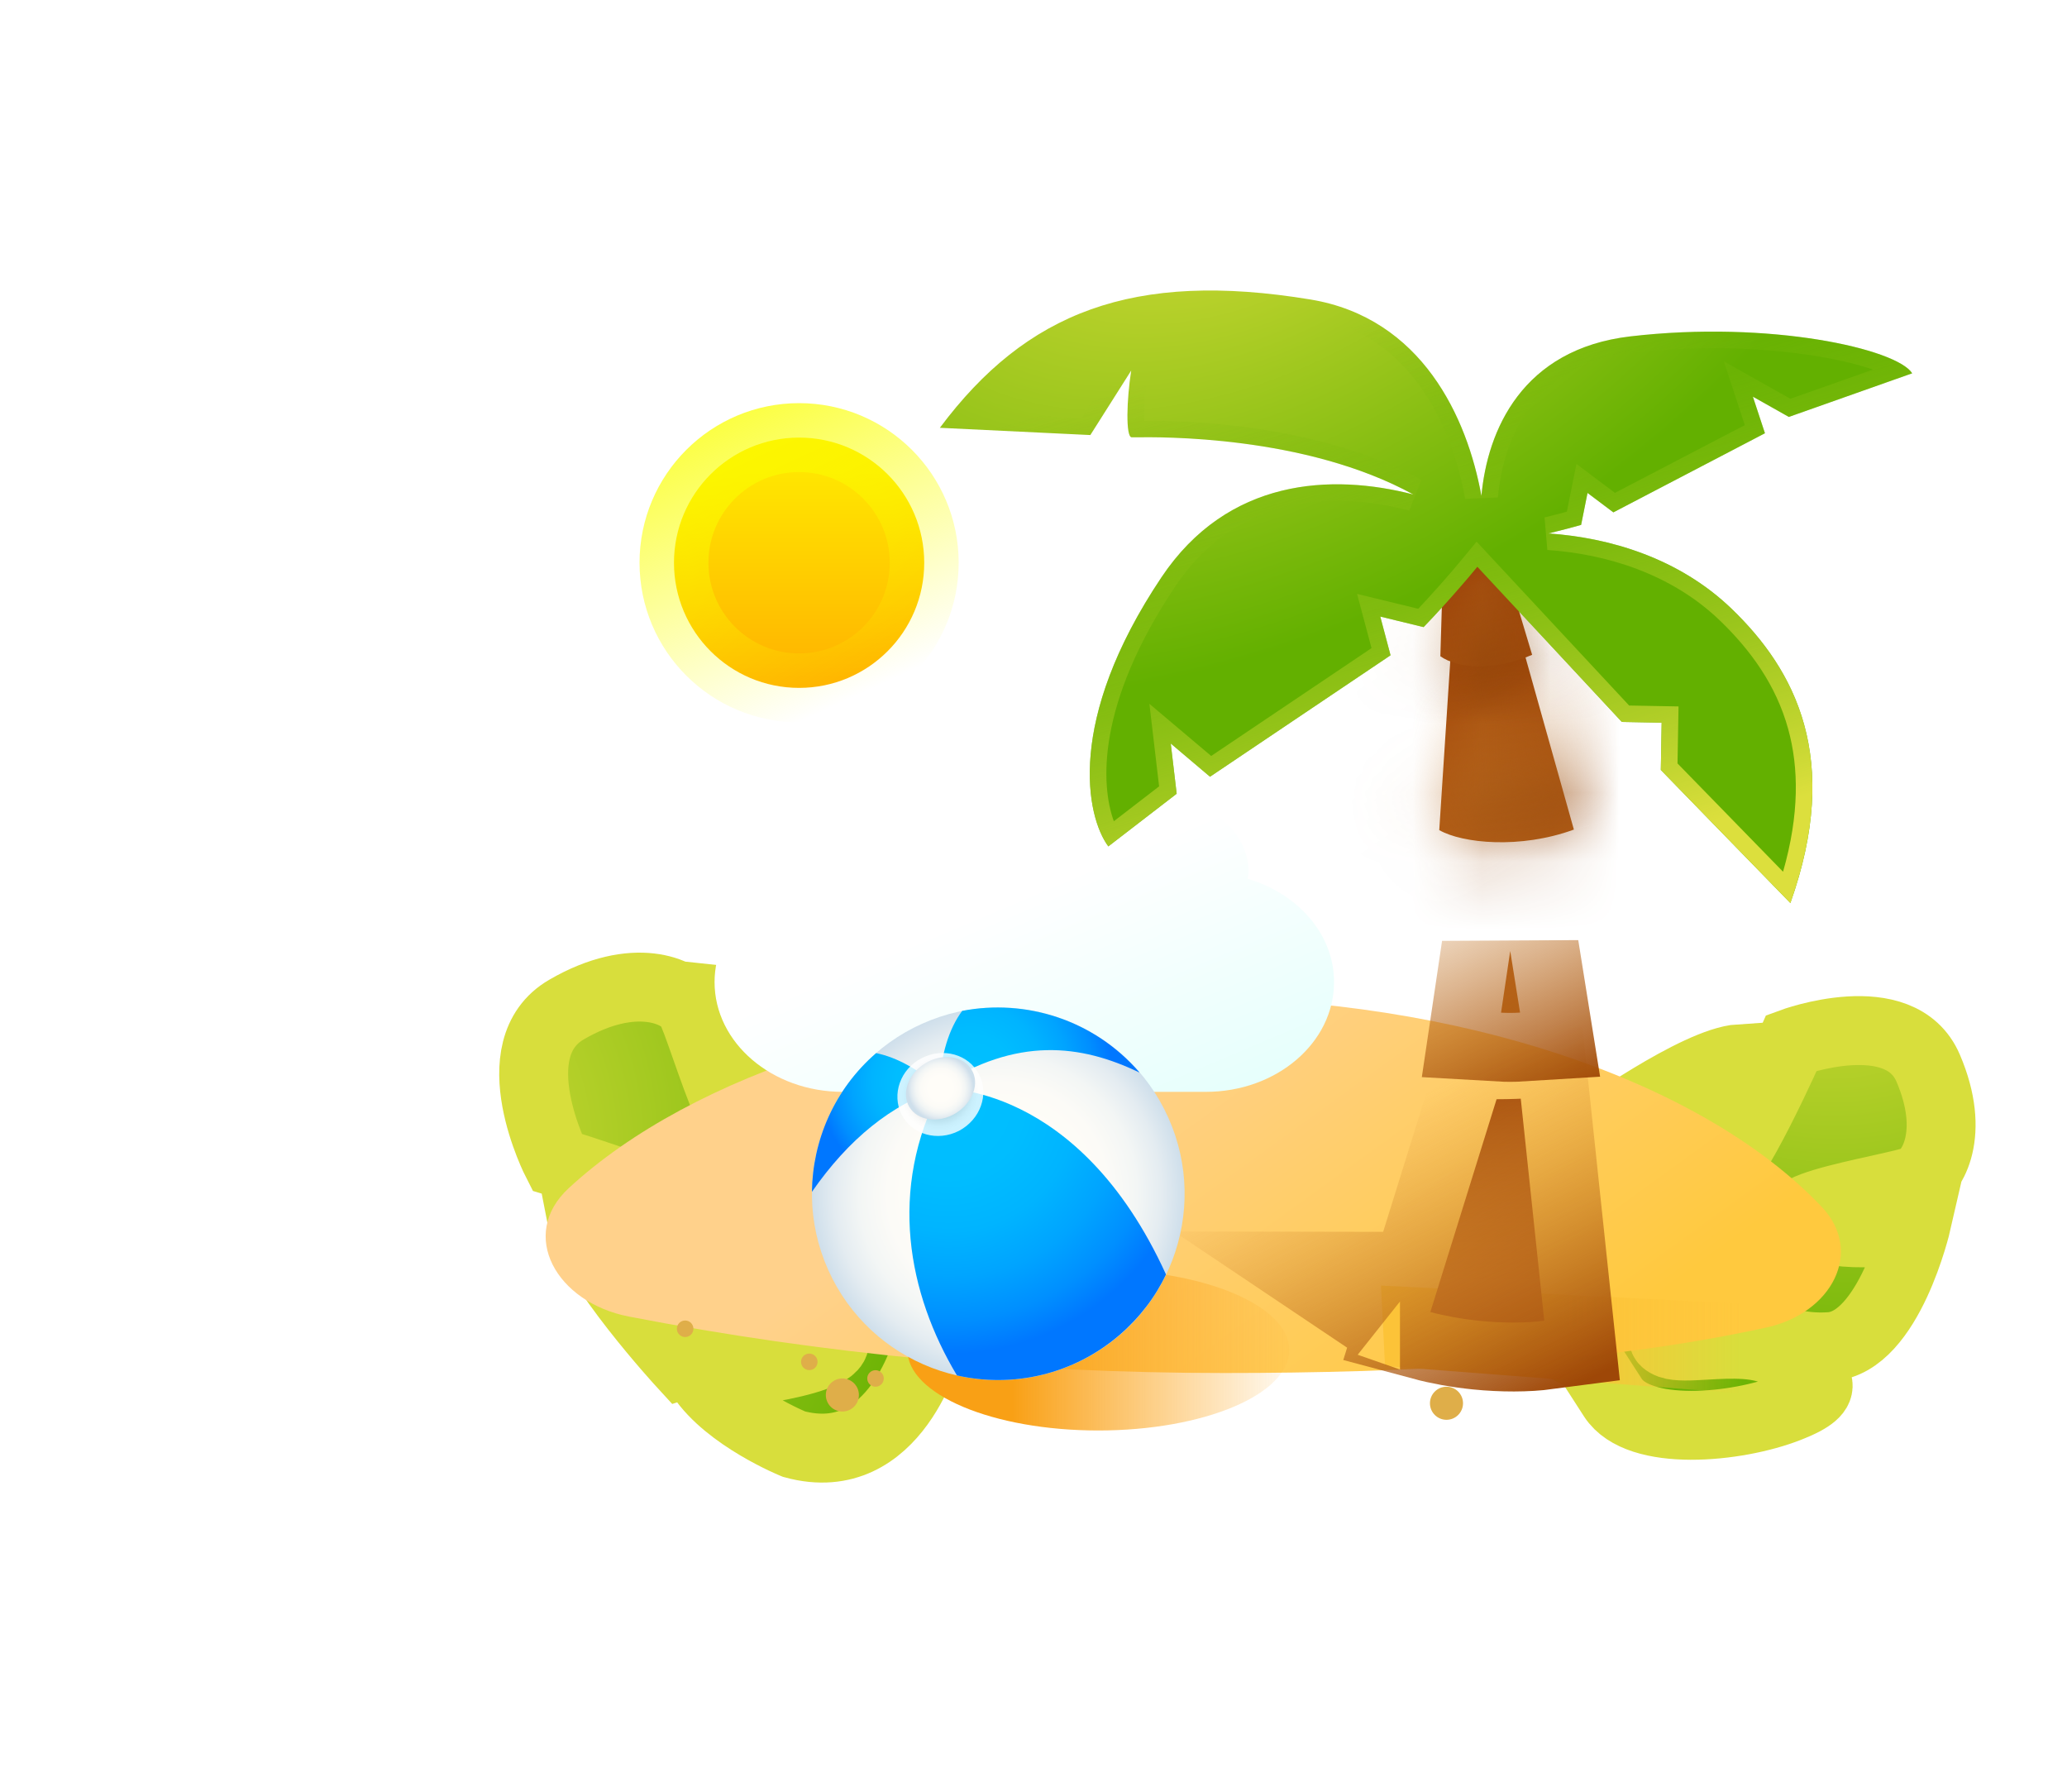 <svg width="30" height="26" viewBox="0 0 30 26" fill="none" xmlns="http://www.w3.org/2000/svg">
<path d="M23.039 19.707C23.039 19.707 21.408 19.089 21.937 17.79C21.937 17.79 22.391 16.971 22.965 16.683C22.965 16.683 22.903 18.497 23.23 18.486C23.557 18.474 23.157 16.458 23.157 16.458C23.157 16.458 24.624 15.404 25.254 15.362C25.254 15.362 24.526 17.247 24.84 17.153C25.155 17.056 26.002 15.132 26.002 15.132C26.002 15.132 27.578 14.548 27.985 15.5C28.393 16.451 28.044 17.02 27.813 17.122C27.738 17.155 27.521 17.203 27.267 17.26C26.743 17.376 26.058 17.528 26.106 17.663C26.176 17.862 27.267 18.02 27.82 17.736C27.82 17.736 27.42 19.481 26.565 19.541C26.09 19.573 25.774 19.434 25.497 19.313C25.276 19.216 25.079 19.129 24.845 19.15C24.318 19.195 23.959 19.404 24.241 19.507C24.346 19.544 24.534 19.534 24.752 19.521C25.117 19.5 25.568 19.474 25.864 19.662C25.899 19.684 25.934 19.705 25.968 19.726C26.389 19.988 26.658 20.155 25.957 20.428C25.2 20.726 23.783 20.858 23.41 20.283C23.039 19.707 23.039 19.707 23.039 19.707Z" fill="url(#paint0_radial_2419_11045)"/>
<path d="M23.039 19.707C23.039 19.707 21.408 19.089 21.937 17.79C21.937 17.79 22.391 16.971 22.965 16.683C22.965 16.683 22.903 18.497 23.23 18.486C23.557 18.474 23.157 16.458 23.157 16.458C23.157 16.458 24.624 15.404 25.254 15.362C25.254 15.362 24.526 17.247 24.84 17.153C25.155 17.056 26.002 15.132 26.002 15.132C26.002 15.132 27.578 14.548 27.985 15.5C28.393 16.451 28.044 17.02 27.813 17.122C27.738 17.155 27.521 17.203 27.267 17.26C26.743 17.376 26.058 17.528 26.106 17.663C26.176 17.862 27.267 18.02 27.82 17.736C27.82 17.736 27.42 19.481 26.565 19.541C26.09 19.573 25.774 19.434 25.497 19.313C25.276 19.216 25.079 19.129 24.845 19.15C24.318 19.195 23.959 19.404 24.241 19.507C24.346 19.544 24.534 19.534 24.752 19.521C25.117 19.5 25.568 19.474 25.864 19.662C25.899 19.684 25.934 19.705 25.968 19.726C26.389 19.988 26.658 20.155 25.957 20.428C25.2 20.726 23.783 20.858 23.41 20.283C23.039 19.707 23.039 19.707 23.039 19.707Z" stroke="#D8DE3C"/>
<path d="M13.473 19.499C13.473 19.499 13.012 21.362 11.523 20.956C11.523 20.956 10.568 20.568 10.177 19.978C10.177 19.978 12.169 19.807 12.113 19.451C12.056 19.096 9.907 19.798 9.907 19.798C9.907 19.798 8.562 18.335 8.432 17.651C8.432 17.651 10.588 18.198 10.444 17.867C10.297 17.536 8.083 16.865 8.083 16.865C8.083 16.865 7.237 15.219 8.224 14.649C9.208 14.078 9.876 14.385 10.018 14.623C10.065 14.701 10.146 14.931 10.241 15.202C10.437 15.759 10.694 16.487 10.834 16.418C11.043 16.314 11.072 15.102 10.689 14.535C10.689 14.535 12.648 14.742 12.826 15.668C12.923 16.183 12.814 16.546 12.717 16.865C12.641 17.12 12.572 17.346 12.625 17.599C12.745 18.169 13.02 18.533 13.095 18.212C13.122 18.092 13.086 17.889 13.043 17.652C12.972 17.256 12.884 16.767 13.05 16.418C13.07 16.376 13.089 16.336 13.107 16.296C13.338 15.801 13.485 15.486 13.876 16.215C14.301 17.003 14.632 18.534 14.053 19.017C13.473 19.499 13.473 19.499 13.473 19.499Z" fill="url(#paint1_radial_2419_11045)"/>
<path d="M13.473 19.499C13.473 19.499 13.012 21.362 11.523 20.956C11.523 20.956 10.568 20.568 10.177 19.978C10.177 19.978 12.169 19.807 12.113 19.451C12.056 19.096 9.907 19.798 9.907 19.798C9.907 19.798 8.562 18.335 8.432 17.651C8.432 17.651 10.588 18.198 10.444 17.867C10.297 17.536 8.083 16.865 8.083 16.865C8.083 16.865 7.237 15.219 8.224 14.649C9.208 14.078 9.876 14.385 10.018 14.623C10.065 14.701 10.146 14.931 10.241 15.202C10.437 15.759 10.694 16.487 10.834 16.418C11.043 16.314 11.072 15.102 10.689 14.535C10.689 14.535 12.648 14.742 12.826 15.668C12.923 16.183 12.814 16.546 12.717 16.865C12.641 17.12 12.572 17.346 12.625 17.599C12.745 18.169 13.02 18.533 13.095 18.212C13.122 18.092 13.086 17.889 13.043 17.652C12.972 17.256 12.884 16.767 13.05 16.418C13.07 16.376 13.089 16.336 13.107 16.296C13.338 15.801 13.485 15.486 13.876 16.215C14.301 17.003 14.632 18.534 14.053 19.017C13.473 19.499 13.473 19.499 13.473 19.499Z" stroke="#D8DE3C"/>
<g filter="url(#filter0_i_2419_11045)">
<path d="M26.44 19.513C27.055 20.162 26.589 21.054 25.64 21.263C23.251 21.789 20.41 21.924 17.766 21.924C14.812 21.924 11.944 21.649 9.129 21.105C8.072 20.901 7.521 19.918 8.255 19.241C10.046 17.587 13.385 16.476 17.209 16.476C21.24 16.476 24.732 17.71 26.44 19.513Z" fill="url(#paint2_linear_2419_11045)"/>
</g>
<circle cx="12.226" cy="20.243" r="0.24" fill="#DFAE49"/>
<circle cx="20.994" cy="20.363" r="0.24" fill="#DFAE49"/>
<circle cx="9.944" cy="19.282" r="0.12" fill="#DFAE49"/>
<circle cx="11.746" cy="19.762" r="0.12" fill="#DFAE49"/>
<circle cx="12.707" cy="20.003" r="0.12" fill="#DFAE49"/>
<circle cx="11.598" cy="8.166" r="1.816" fill="url(#paint3_linear_2419_11045)" stroke="url(#paint4_linear_2419_11045)"/>
<g filter="url(#filter1_d_2419_11045)">
<path d="M18.107 8.752C18.11 8.72 18.122 8.69 18.122 8.659C18.122 8.073 17.566 7.597 16.882 7.597C16.638 7.597 16.413 7.66 16.221 7.763C15.88 7.119 15.126 6.668 14.247 6.668C13.049 6.668 12.076 7.499 12.076 8.526C12.076 8.576 12.09 8.622 12.094 8.67C11.133 8.732 10.371 9.412 10.371 10.251C10.371 11.131 11.204 11.844 12.232 11.844H17.502C18.529 11.844 19.362 11.131 19.362 10.251C19.362 9.553 18.835 8.967 18.107 8.752Z" fill="url(#paint5_linear_2419_11045)"/>
</g>
<ellipse cx="15.941" cy="19.591" rx="2.771" ry="1.167" fill="url(#paint6_linear_2419_11045)"/>
<g style="mix-blend-mode:multiply">
<path d="M25.492 18.928L20.043 18.655L20.102 19.823L26.173 20.29L25.492 18.928Z" fill="url(#paint7_linear_2419_11045)"/>
</g>
<path d="M21.476 19.167C21.212 19.14 20.965 19.094 20.76 19.039L21.721 15.951C21.82 15.951 21.914 15.949 22.002 15.946C22.025 15.945 22.049 15.944 22.072 15.943L22.413 19.165C22.148 19.2 21.818 19.201 21.476 19.167ZM20.327 18.876C20.322 18.872 20.319 18.87 20.319 18.87C20.32 18.87 20.322 18.872 20.327 18.876Z" fill="url(#paint8_linear_2419_11045)" stroke="url(#paint9_linear_2419_11045)" stroke-width="2"/>
<path d="M22.062 14.694C21.965 14.7 21.873 14.7 21.786 14.695L21.919 13.8L22.062 14.694Z" fill="url(#paint10_linear_2419_11045)" stroke="url(#paint11_linear_2419_11045)" stroke-width="2"/>
<mask id="path-15-inside-1_2419_11045" fill="white">
<path d="M20.889 12.046L21.065 9.344C21.457 9.446 21.686 9.469 22.102 9.401L22.843 12.038C22.066 12.323 21.224 12.238 20.889 12.046Z"/>
</mask>
<path d="M20.889 12.046L21.065 9.344C21.457 9.446 21.686 9.469 22.102 9.401L22.843 12.038C22.066 12.323 21.224 12.238 20.889 12.046Z" fill="url(#paint12_linear_2419_11045)"/>
<path d="M21.065 9.344L21.564 7.409L19.226 6.803L19.069 9.212L21.065 9.344ZM20.889 12.046L18.893 11.913L18.812 13.155L19.892 13.778L20.889 12.046ZM22.843 12.038L23.535 13.915L25.269 13.278L24.768 11.499L22.843 12.038ZM22.102 9.401L24.027 8.863L23.544 7.142L21.78 7.427L22.102 9.401ZM19.069 9.212L18.893 11.913L22.885 12.178L23.061 9.477L19.069 9.212ZM19.892 13.778C20.468 14.11 21.141 14.206 21.648 14.22C22.216 14.236 22.877 14.156 23.535 13.915L22.151 10.16C22.095 10.181 22.029 10.198 21.956 10.209C21.883 10.22 21.812 10.223 21.752 10.222C21.723 10.221 21.699 10.219 21.681 10.217C21.663 10.215 21.655 10.213 21.657 10.213C21.657 10.213 21.675 10.217 21.708 10.229C21.739 10.24 21.803 10.265 21.886 10.313L19.892 13.778ZM24.768 11.499L24.027 8.863L20.176 9.94L20.917 12.576L24.768 11.499ZM21.78 7.427C21.721 7.437 21.693 7.439 21.684 7.44C21.678 7.44 21.685 7.44 21.698 7.44C21.724 7.442 21.709 7.446 21.564 7.409L20.566 11.28C21.18 11.439 21.691 11.494 22.424 11.376L21.78 7.427Z" fill="url(#paint13_linear_2419_11045)" mask="url(#path-15-inside-1_2419_11045)"/>
<mask id="path-17-inside-2_2419_11045" fill="white">
<path d="M20.905 9.523L20.95 8.032C21.122 7.461 21.336 7.573 21.641 7.518L22.237 9.502C21.67 9.747 21.153 9.698 20.905 9.523Z"/>
</mask>
<path d="M20.905 9.523L20.95 8.032C21.122 7.461 21.336 7.573 21.641 7.518L22.237 9.502C21.67 9.747 21.153 9.698 20.905 9.523Z" fill="url(#paint14_linear_2419_11045)"/>
<path d="M20.95 8.032L19.035 7.45L18.958 7.704L18.95 7.969L20.95 8.032ZM20.905 9.523L18.906 9.461L18.874 10.535L19.753 11.156L20.905 9.523ZM22.237 9.502L23.031 11.339L24.665 10.635L24.153 8.93L22.237 9.502ZM21.641 7.518L23.557 6.945L23.042 5.232L21.283 5.55L21.641 7.518ZM18.95 7.969L18.906 9.461L22.904 9.585L22.949 8.094L18.95 7.969ZM19.753 11.156C20.775 11.877 22.093 11.743 23.031 11.339L21.444 7.666C21.403 7.683 21.411 7.669 21.479 7.67C21.514 7.671 21.578 7.676 21.667 7.7C21.751 7.723 21.894 7.775 22.058 7.89L19.753 11.156ZM24.153 8.93L23.557 6.945L19.725 8.091L20.322 10.075L24.153 8.93ZM21.283 5.55C21.319 5.544 21.417 5.533 21.239 5.55C21.135 5.56 20.801 5.59 20.432 5.753C19.517 6.159 19.179 6.975 19.035 7.45L22.864 8.613C22.875 8.579 22.846 8.696 22.731 8.861C22.591 9.063 22.366 9.273 22.059 9.409C21.925 9.469 21.809 9.499 21.733 9.514C21.695 9.522 21.665 9.526 21.646 9.529C21.637 9.53 21.63 9.531 21.625 9.531C21.623 9.532 21.621 9.532 21.62 9.532C21.619 9.532 21.618 9.532 21.618 9.532C21.571 9.537 21.811 9.52 21.999 9.486L21.283 5.55Z" fill="url(#paint15_linear_2419_11045)" mask="url(#path-17-inside-2_2419_11045)"/>
<path d="M19.02 4.346C20.639 4.614 21.296 6.061 21.501 7.197C21.587 6.247 22.09 5.064 23.664 4.881C25.692 4.645 27.53 5.063 27.753 5.417L25.963 6.05L25.441 5.756L25.616 6.287L23.416 7.435L23.041 7.153L22.948 7.617C22.839 7.648 22.669 7.694 22.474 7.741C23.355 7.801 24.365 8.095 25.131 8.833C26.058 9.726 26.731 11.007 25.985 13.104L24.105 11.173L24.117 10.487L23.539 10.476L21.442 8.224C21.149 8.58 20.831 8.926 20.662 9.1L20.033 8.947L20.182 9.509L17.562 11.271L16.992 10.789L17.078 11.518L16.086 12.282C15.764 11.846 15.468 10.454 16.856 8.379C17.82 6.938 19.324 6.868 20.514 7.176C18.939 6.312 16.826 6.341 16.474 6.346C16.448 6.346 16.432 6.347 16.425 6.346C16.336 6.343 16.352 5.796 16.418 5.377L15.825 6.313L13.641 6.208C14.892 4.533 16.442 3.921 19.02 4.346Z" fill="url(#paint16_radial_2419_11045)"/>
<path fill-rule="evenodd" clip-rule="evenodd" d="M21.74 7.218L21.265 7.239C21.065 6.134 20.444 4.825 18.981 4.583C17.716 4.374 16.729 4.425 15.914 4.716C15.229 4.96 14.65 5.38 14.123 5.991L15.697 6.066L16.215 5.249L16.656 5.415C16.624 5.614 16.605 5.843 16.604 6.019C16.604 6.051 16.604 6.079 16.605 6.105C17.201 6.102 19.137 6.147 20.629 6.965L20.454 7.409C19.312 7.113 17.939 7.193 17.056 8.512C15.911 10.223 15.976 11.397 16.166 11.917L16.823 11.411L16.682 10.213L17.579 10.97L19.906 9.405L19.696 8.618L20.584 8.834C20.759 8.648 21.017 8.363 21.256 8.072L21.431 7.86L23.645 10.238L24.362 10.251L24.347 11.078L25.879 12.65C26.118 11.814 26.107 11.138 25.954 10.581C25.778 9.941 25.407 9.433 24.964 9.006C24.251 8.32 23.303 8.038 22.458 7.981L22.417 7.508C22.538 7.478 22.649 7.45 22.741 7.425L22.88 6.732L23.439 7.152L25.324 6.169L25.019 5.243L25.986 5.787L27.185 5.363C26.972 5.289 26.687 5.22 26.348 5.165C25.627 5.049 24.683 5.004 23.692 5.12C22.967 5.204 22.508 5.513 22.216 5.897C21.918 6.287 21.781 6.773 21.74 7.218ZM27.524 5.243C27.639 5.3 27.717 5.359 27.753 5.417L25.963 6.05L25.441 5.756L25.616 6.287L23.416 7.435L23.041 7.153L22.948 7.617C22.839 7.648 22.669 7.694 22.474 7.741C22.646 7.753 22.823 7.774 23.002 7.805C23.035 7.81 23.068 7.816 23.101 7.823C23.809 7.961 24.542 8.266 25.131 8.833C26.02 9.689 26.675 10.901 26.07 12.847C26.044 12.931 26.016 13.017 25.985 13.104L24.105 11.173L24.117 10.487L23.539 10.476L21.442 8.224C21.39 8.287 21.338 8.349 21.286 8.41C21.042 8.696 20.801 8.957 20.662 9.1L20.033 8.947L20.182 9.509L17.562 11.271L16.992 10.789L17.078 11.518L16.086 12.282C16.046 12.227 16.005 12.156 15.968 12.07C15.716 11.481 15.644 10.19 16.856 8.379C17.582 7.293 18.614 6.986 19.588 7.032C19.907 7.047 20.22 7.1 20.514 7.176C20.234 7.022 19.936 6.897 19.635 6.795C18.243 6.321 16.764 6.342 16.474 6.346C16.448 6.346 16.432 6.347 16.425 6.346C16.373 6.344 16.357 6.152 16.366 5.908C16.372 5.74 16.391 5.548 16.418 5.377L15.825 6.313L13.641 6.208C13.7 6.128 13.761 6.051 13.822 5.976C15.041 4.477 16.565 3.941 19.02 4.346C20.369 4.569 21.051 5.612 21.359 6.61C21.42 6.81 21.467 7.008 21.501 7.197C21.518 7.006 21.552 6.807 21.608 6.607C21.832 5.813 22.405 5.028 23.664 4.881C25.364 4.683 26.93 4.945 27.524 5.243Z" fill="url(#paint17_linear_2419_11045)"/>
<path d="M15.593 19.791C16.956 19.182 17.567 17.582 16.957 16.219C16.347 14.856 14.748 14.245 13.385 14.855C12.022 15.464 11.411 17.064 12.02 18.427C12.63 19.79 14.229 20.401 15.593 19.791Z" fill="url(#paint18_radial_2419_11045)"/>
<path d="M13.653 15.796C12.886 17.264 13.176 18.77 13.889 19.959C14.698 20.142 15.576 19.951 16.253 19.368C16.543 19.116 16.769 18.819 16.923 18.494C15.647 15.695 13.653 15.796 13.653 15.796Z" fill="url(#paint19_radial_2419_11045)"/>
<path d="M12.716 15.282C12.107 15.81 11.794 16.549 11.784 17.295C12.319 16.525 12.941 16.026 13.652 15.792C13.328 15.519 13.018 15.343 12.716 15.282Z" fill="url(#paint20_radial_2419_11045)"/>
<path d="M16.532 15.555C15.874 14.798 14.888 14.492 13.965 14.669C13.769 14.934 13.659 15.302 13.631 15.767C14.76 15.041 15.684 15.153 16.536 15.563C16.534 15.559 16.534 15.559 16.532 15.555Z" fill="url(#paint21_radial_2419_11045)"/>
<path opacity="0.8" d="M13.377 15.355C13.689 15.195 14.06 15.3 14.21 15.591C14.36 15.883 14.228 16.246 13.918 16.41C13.606 16.569 13.235 16.465 13.085 16.173C12.939 15.88 13.066 15.514 13.377 15.355Z" fill="url(#paint22_radial_2419_11045)"/>
<path d="M13.869 16.156C13.621 16.306 13.318 16.265 13.198 16.063C13.078 15.861 13.183 15.579 13.43 15.429C13.678 15.279 13.981 15.32 14.101 15.522C14.225 15.722 14.116 16.006 13.869 16.156Z" fill="url(#paint23_radial_2419_11045)"/>
<defs>
<filter id="filter0_i_2419_11045" x="7.919" y="14.476" width="18.799" height="7.449" filterUnits="userSpaceOnUse" color-interpolation-filters="sRGB">
<feFlood flood-opacity="0" result="BackgroundImageFix"/>
<feBlend mode="normal" in="SourceGraphic" in2="BackgroundImageFix" result="shape"/>
<feColorMatrix in="SourceAlpha" type="matrix" values="0 0 0 0 0 0 0 0 0 0 0 0 0 0 0 0 0 0 127 0" result="hardAlpha"/>
<feOffset dy="-2"/>
<feGaussianBlur stdDeviation="3"/>
<feComposite in2="hardAlpha" operator="arithmetic" k2="-1" k3="1"/>
<feColorMatrix type="matrix" values="0 0 0 0 0.887 0 0 0 0 0.532 0 0 0 0 0 0 0 0 0.5 0"/>
<feBlend mode="normal" in2="shape" result="effect1_innerShadow_2419_11045"/>
</filter>
<filter id="filter1_d_2419_11045" x="0.371" y="0.668" width="28.991" height="25.177" filterUnits="userSpaceOnUse" color-interpolation-filters="sRGB">
<feFlood flood-opacity="0" result="BackgroundImageFix"/>
<feColorMatrix in="SourceAlpha" type="matrix" values="0 0 0 0 0 0 0 0 0 0 0 0 0 0 0 0 0 0 127 0" result="hardAlpha"/>
<feOffset dy="4"/>
<feGaussianBlur stdDeviation="5"/>
<feColorMatrix type="matrix" values="0 0 0 0 0.843 0 0 0 0 0.95 0 0 0 0 0.941 0 0 0 0.8 0"/>
<feBlend mode="normal" in2="BackgroundImageFix" result="effect1_dropShadow_2419_11045"/>
<feBlend mode="normal" in="SourceGraphic" in2="effect1_dropShadow_2419_11045" result="shape"/>
</filter>
<radialGradient id="paint0_radial_2419_11045" cx="0" cy="0" r="1" gradientUnits="userSpaceOnUse" gradientTransform="translate(26.134 12.802) rotate(115.765) scale(7.851 9.19)">
<stop stop-color="#DCDF3D"/>
<stop offset="1" stop-color="#63B000"/>
</radialGradient>
<radialGradient id="paint1_radial_2419_11045" cx="0" cy="0" r="1" gradientUnits="userSpaceOnUse" gradientTransform="translate(5.519 17.027) rotate(18.885) scale(8.641 10.114)">
<stop stop-color="#DCDF3D"/>
<stop offset="1" stop-color="#63B000"/>
</radialGradient>
<linearGradient id="paint2_linear_2419_11045" x1="15.634" y1="17.838" x2="19.942" y2="23.785" gradientUnits="userSpaceOnUse">
<stop stop-color="#FFD18B"/>
<stop offset="1" stop-color="#FFC93E"/>
</linearGradient>
<linearGradient id="paint3_linear_2419_11045" x1="11.598" y1="6.85" x2="11.598" y2="10.482" gradientUnits="userSpaceOnUse">
<stop stop-color="#FFE600"/>
<stop offset="1" stop-color="#FFA800"/>
</linearGradient>
<linearGradient id="paint4_linear_2419_11045" x1="9.071" y1="5.008" x2="11.598" y2="10.482" gradientUnits="userSpaceOnUse">
<stop stop-color="#FAFF00"/>
<stop offset="1" stop-color="#FAFF00" stop-opacity="0"/>
</linearGradient>
<linearGradient id="paint5_linear_2419_11045" x1="12.239" y1="1.387" x2="17.933" y2="14.883" gradientUnits="userSpaceOnUse">
<stop offset="0.547" stop-color="white"/>
<stop offset="1" stop-color="#D4FFFA"/>
</linearGradient>
<linearGradient id="paint6_linear_2419_11045" x1="14.689" y1="18.943" x2="18.98" y2="18.943" gradientUnits="userSpaceOnUse">
<stop stop-color="#F9A015"/>
<stop offset="1" stop-color="#FDA924" stop-opacity="0"/>
</linearGradient>
<linearGradient id="paint7_linear_2419_11045" x1="22.563" y1="19.402" x2="25.288" y2="19.402" gradientUnits="userSpaceOnUse">
<stop stop-color="#FCC338"/>
<stop offset="1" stop-color="#FCC338" stop-opacity="0"/>
</linearGradient>
<linearGradient id="paint8_linear_2419_11045" x1="21.583" y1="18.592" x2="21.583" y2="14.882" gradientUnits="userSpaceOnUse">
<stop stop-color="#D1842B"/>
<stop offset="1" stop-color="#9A4006"/>
</linearGradient>
<linearGradient id="paint9_linear_2419_11045" x1="21.756" y1="20.647" x2="19.656" y2="16.351" gradientUnits="userSpaceOnUse">
<stop stop-color="#9E4707"/>
<stop offset="1" stop-color="#D1842B" stop-opacity="0"/>
</linearGradient>
<linearGradient id="paint10_linear_2419_11045" x1="22.102" y1="19.22" x2="21.819" y2="9.801" gradientUnits="userSpaceOnUse">
<stop stop-color="#D1842B"/>
<stop offset="1" stop-color="#993E05"/>
</linearGradient>
<linearGradient id="paint11_linear_2419_11045" x1="22.447" y1="16.08" x2="20.699" y2="12.303" gradientUnits="userSpaceOnUse">
<stop stop-color="#A04A08"/>
<stop offset="1" stop-color="#D1842B" stop-opacity="0"/>
</linearGradient>
<linearGradient id="paint12_linear_2419_11045" x1="21.584" y1="8.488" x2="22.432" y2="16.367" gradientUnits="userSpaceOnUse">
<stop stop-color="#993E05"/>
<stop offset="1" stop-color="#D1842B"/>
</linearGradient>
<linearGradient id="paint13_linear_2419_11045" x1="22.62" y1="12.141" x2="21.01" y2="9.795" gradientUnits="userSpaceOnUse">
<stop stop-color="#92460D"/>
<stop offset="1" stop-color="#D1842B" stop-opacity="0"/>
</linearGradient>
<linearGradient id="paint14_linear_2419_11045" x1="22.448" y1="14.025" x2="21.202" y2="7.457" gradientUnits="userSpaceOnUse">
<stop stop-color="#D1842B"/>
<stop offset="1" stop-color="#913400"/>
</linearGradient>
<linearGradient id="paint15_linear_2419_11045" x1="22.332" y1="9.687" x2="21.116" y2="7.775" gradientUnits="userSpaceOnUse">
<stop stop-color="#783300"/>
<stop offset="1" stop-color="#D1842B" stop-opacity="0"/>
</linearGradient>
<radialGradient id="paint16_radial_2419_11045" cx="0" cy="0" r="1" gradientUnits="userSpaceOnUse" gradientTransform="translate(17.863 1.778) rotate(61.837) scale(7.34 11.196)">
<stop stop-color="#DCDF3D"/>
<stop offset="1" stop-color="#63B000"/>
</radialGradient>
<linearGradient id="paint17_linear_2419_11045" x1="20.727" y1="13.104" x2="18.447" y2="5.074" gradientUnits="userSpaceOnUse">
<stop stop-color="#DCDF3D"/>
<stop offset="1" stop-color="#63B000" stop-opacity="0"/>
</linearGradient>
<radialGradient id="paint18_radial_2419_11045" cx="0" cy="0" r="1" gradientUnits="userSpaceOnUse" gradientTransform="translate(14.487 17.322) rotate(32.133) scale(2.702)">
<stop offset="0.368" stop-color="#FFFDF8"/>
<stop offset="0.593" stop-color="#FCFBF7"/>
<stop offset="0.746" stop-color="#F3F6F5"/>
<stop offset="0.878" stop-color="#E4ECF1"/>
<stop offset="0.998" stop-color="#CFDFEB"/>
<stop offset="1" stop-color="#CEDFEB"/>
</radialGradient>
<radialGradient id="paint19_radial_2419_11045" cx="0" cy="0" r="1" gradientUnits="userSpaceOnUse" gradientTransform="translate(13.766 16.008) rotate(32.133) scale(3.64)">
<stop stop-color="#00C0FF"/>
<stop offset="0.3" stop-color="#00BDFF"/>
<stop offset="0.512" stop-color="#00B4FF"/>
<stop offset="0.697" stop-color="#00A4FF"/>
<stop offset="0.865" stop-color="#008FFF"/>
<stop offset="1" stop-color="#0077FF"/>
</radialGradient>
<radialGradient id="paint20_radial_2419_11045" cx="0" cy="0" r="1" gradientUnits="userSpaceOnUse" gradientTransform="translate(13.483 15.698) rotate(32.133) scale(1.601)">
<stop stop-color="#00C0FF"/>
<stop offset="0.3" stop-color="#00BDFF"/>
<stop offset="0.512" stop-color="#00B4FF"/>
<stop offset="0.697" stop-color="#00A4FF"/>
<stop offset="0.865" stop-color="#008FFF"/>
<stop offset="1" stop-color="#0077FF"/>
</radialGradient>
<radialGradient id="paint21_radial_2419_11045" cx="0" cy="0" r="1" gradientUnits="userSpaceOnUse" gradientTransform="translate(14.085 15.635) rotate(32.133) scale(2.062)">
<stop stop-color="#00C0FF"/>
<stop offset="0.3" stop-color="#00BDFF"/>
<stop offset="0.512" stop-color="#00B4FF"/>
<stop offset="0.697" stop-color="#00A4FF"/>
<stop offset="0.865" stop-color="#008FFF"/>
<stop offset="1" stop-color="#0077FF"/>
</radialGradient>
<radialGradient id="paint22_radial_2419_11045" cx="0" cy="0" r="1" gradientUnits="userSpaceOnUse" gradientTransform="translate(13.646 15.871) rotate(-117.332) scale(0.569 0.61)">
<stop offset="0.127" stop-color="#7A7A7A"/>
<stop offset="0.175" stop-color="#878787"/>
<stop offset="0.345" stop-color="#B2B2B2"/>
<stop offset="0.511" stop-color="#D4D4D4"/>
<stop offset="0.668" stop-color="#ECECEC"/>
<stop offset="0.813" stop-color="#FAFAFA"/>
<stop offset="0.935" stop-color="white"/>
</radialGradient>
<radialGradient id="paint23_radial_2419_11045" cx="0" cy="0" r="1" gradientUnits="userSpaceOnUse" gradientTransform="translate(13.651 15.792) rotate(32.133) scale(0.478)">
<stop offset="0.368" stop-color="#FFFDF8"/>
<stop offset="0.593" stop-color="#FCFBF7"/>
<stop offset="0.746" stop-color="#F3F6F5"/>
<stop offset="0.878" stop-color="#E4ECF1"/>
<stop offset="0.998" stop-color="#CFDFEB"/>
<stop offset="1" stop-color="#CEDFEB"/>
</radialGradient>
</defs>
</svg>
